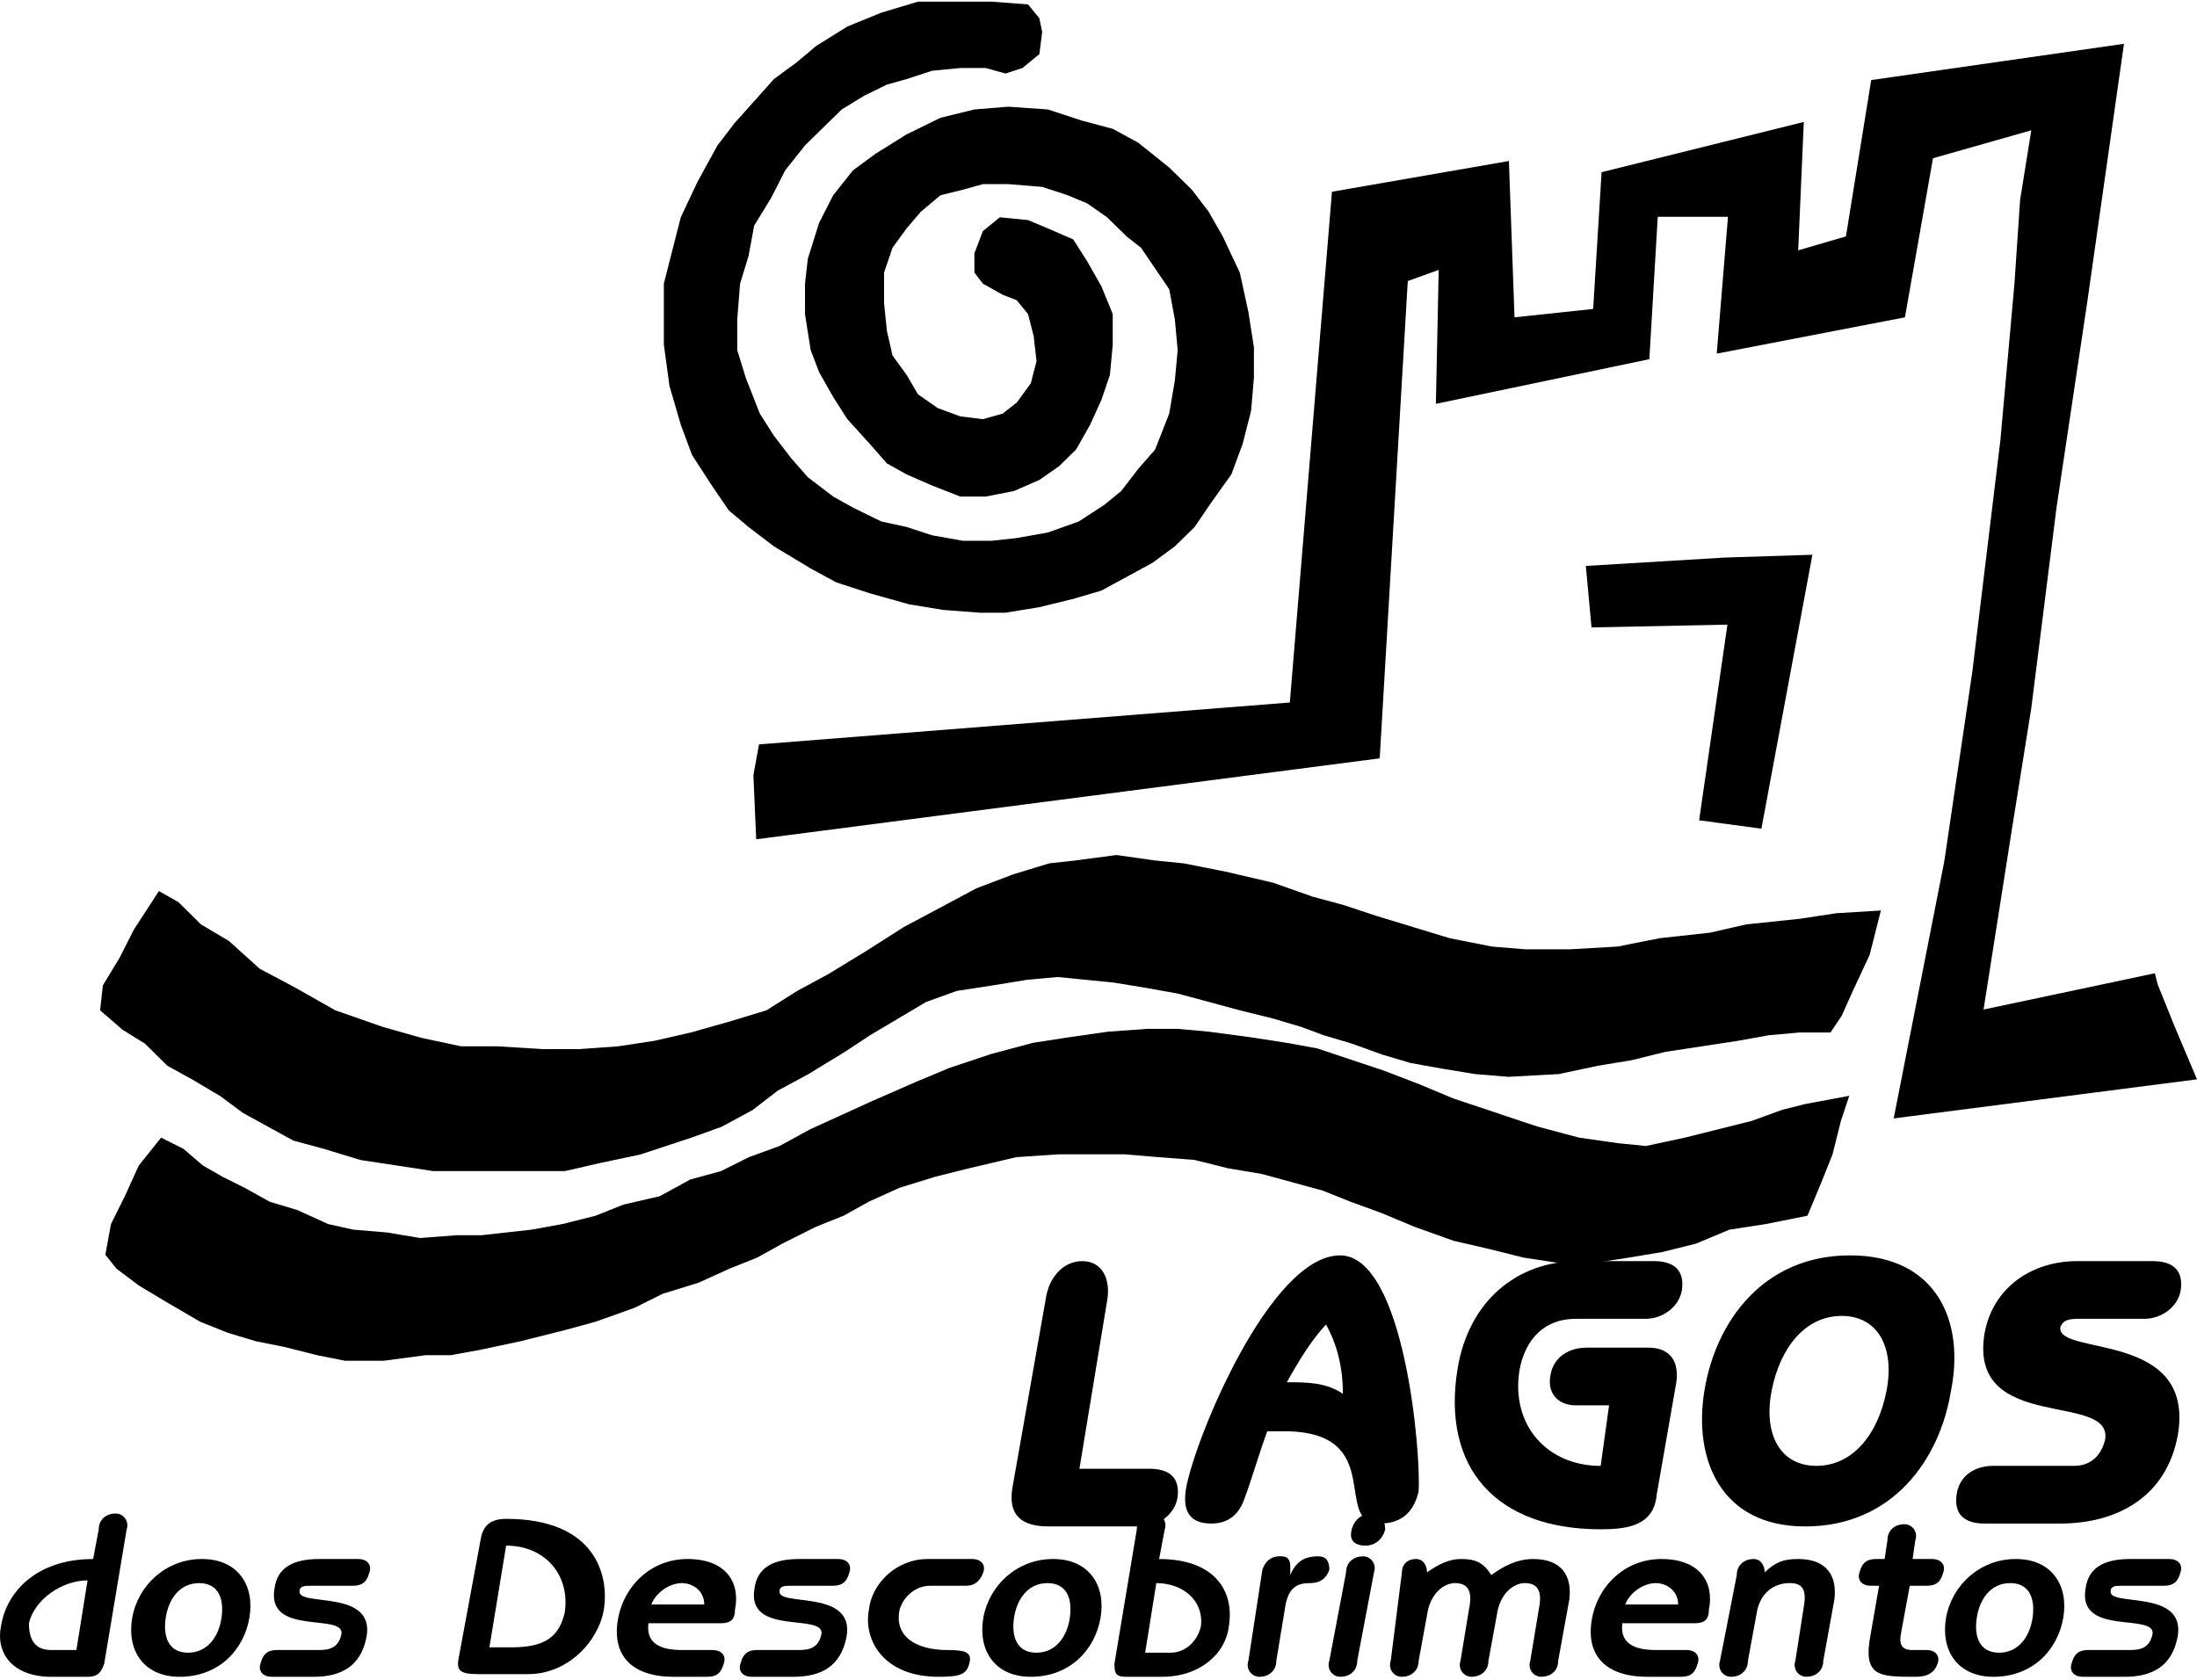 <?xml version="1.0" encoding="UTF-8"?>
<svg width="417px" height="319px" viewBox="0 0 417 319" version="1.1" xmlns="http://www.w3.org/2000/svg" xmlns:xlink="http://www.w3.org/1999/xlink">
    <!-- Generator: Sketch 59.1 (86144) - https://sketch.com -->
    <title>cmlagos</title>
    <desc>Created with Sketch.</desc>
    <g id="Page-1" stroke="none" stroke-width="1" fill="none" fill-rule="evenodd">
        <g id="cmlagos" fill="#000000" fill-rule="nonzero">
            <polygon id="Path" points="194.057 12.911 197.272 10.283 197.809 6.086 197.272 3.463 195.126 0.839 188.163 0.313 179.59 0.313 174.227 0.313 167.26 2.411 160.829 5.035 154.935 8.706 151.187 11.855 146.894 15.009 143.146 19.21 139.394 23.406 136.179 27.607 132.431 34.432 129.215 41.252 127.605 47.551 126 53.85 126 60.148 126 65.396 127.069 73.272 129.215 80.618 131.358 86.395 135.11 92.169 138.325 96.891 142.077 100.04 146.894 103.715 153.866 107.912 158.687 110.54 165.118 112.638 172.622 114.736 179.053 115.787 186.016 116.313 190.841 116.313 197.272 115.262 203.703 113.689 209.061 112.112 213.886 109.489 218.707 106.865 222.996 103.715 226.744 100.04 229.959 95.318 233.711 90.066 235.853 84.293 237.463 77.994 238 71.695 238 65.922 236.927 59.097 235.321 51.751 232.106 44.927 229.422 40.205 226.211 36.004 221.923 31.803 216.028 27.077 211.203 24.458 205.309 22.881 198.878 20.778 191.378 20.257 184.947 20.778 178.516 22.355 172.085 25.504 166.191 29.179 161.902 32.329 158.15 37.055 155.471 42.299 153.329 49.128 152.792 53.85 152.792 59.623 153.866 66.447 155.471 70.648 158.15 75.37 160.829 79.571 165.118 84.293 168.333 87.968 172.085 90.066 176.906 92.169 182.268 94.267 187.089 94.267 192.447 93.216 197.272 91.113 201.024 88.494 204.24 85.344 206.919 80.618 209.061 75.891 210.671 71.174 211.203 65.396 211.203 59.623 209.061 54.375 206.382 49.653 203.703 45.452 198.878 43.354 195.126 41.777 189.768 41.252 186.553 43.875 184.947 48.076 184.947 51.751 186.553 53.85 190.305 55.948 192.984 56.999 195.126 59.623 196.199 63.824 196.736 68.546 195.662 72.746 192.984 76.421 190.305 78.52 186.553 79.571 182.268 79.045 177.98 77.468 174.227 74.844 172.085 71.174 169.406 67.499 168.333 62.772 167.796 57.52 167.796 51.751 169.406 47.025 172.085 43.354 174.764 40.205 178.516 37.055 182.8 36.004 186.553 34.953 191.378 34.953 197.809 35.478 202.63 37.055 206.382 38.628 210.134 41.252 213.886 44.927 216.565 47.025 218.707 50.174 221.923 54.901 222.996 60.67 223.528 66.447 222.996 72.221 221.923 78.52 219.244 85.344 216.028 89.019 212.813 93.216 209.597 95.839 204.772 98.989 198.878 101.091 192.984 102.138 188.163 102.664 182.8 102.664 176.906 101.617 172.085 100.04 167.26 98.989 161.902 96.365 158.15 94.267 153.329 90.592 150.114 86.917 146.894 82.72 144.219 78.52 141.541 71.695 139.931 66.447 139.931 60.67 140.467 53.85 142.077 48.602 143.146 42.829 146.362 37.581 149.04 32.329 152.792 27.607 156.008 24.458 159.76 20.778 164.044 18.159 168.333 16.06 172.085 15.009 176.906 13.432 182.268 12.911 187.089 12.911 190.841 13.958"></polygon>
            <polygon id="Path" points="144.063 141.311 143 147.139 143.529 159.325 261.874 143.959 267.203 53.35 273.071 51.232 272.537 76.662 313.052 68.186 314.649 41.159 327.977 41.159 325.846 67.129 361.565 60.239 366.89 30.038 385.548 24.736 383.421 37.98 382.349 53.881 379.684 83.552 374.355 127.532 369.025 163.562 359.429 212.313 417 204.893 412.738 194.824 409.54 186.878 409.006 184.756 376.486 191.645 381.82 157.734 385.548 134.421 390.348 96.269 396.211 57.06 403.142 8.313 355.163 15.198 350.367 44.873 341.305 47.522 342.369 23.149 303.99 32.687 302.388 58.648 287.463 60.239 286.395 30.564 252.812 36.397 244.817 133.36"></polygon>
            <polygon id="Path" points="301 107.434 302.077 119.107 327.874 118.575 322.5 155.719 334.324 157.313 344 105.313 327.34 105.845"></polygon>
            <polygon id="Path" points="357 172.841 354.871 181.26 351.682 188.103 349.558 192.842 347.434 196 341.584 196 335.738 196.523 329.893 197.577 322.983 198.631 316.078 199.681 309.7 201.262 303.323 202.312 295.88 203.893 286.314 204.42 279.936 203.893 273.559 202.839 267.713 201.789 262.4 200.208 256.555 198.104 251.242 196.523 246.988 194.946 241.675 193.365 235.298 191.788 229.452 190.207 223.607 188.63 217.757 187.576 211.384 186.527 206.066 186 200.753 185.473 194.908 186 188.53 187.049 181.62 188.103 175.775 190.207 170.462 193.365 165.144 196.523 160.358 199.681 153.453 203.893 147.608 207.051 142.827 210.736 136.981 213.894 131.131 215.997 121.57 219.155 114.123 220.732 107.218 222.313 98.711 222.313 90.214 222.313 82.239 222.313 75.334 221.259 68.424 220.209 61.51 218.101 55.669 216.524 50.884 213.894 46.098 211.263 41.849 208.105 36.536 204.947 31.755 202.312 27.497 198.104 23.249 195.473 19 191.788 19.528 187.049 22.717 181.788 25.378 176.526 30.159 169.156 33.875 171.264 38.133 175.472 43.446 178.63 49.287 183.891 56.201 187.576 63.639 191.788 72.673 194.946 80.111 197.05 87.557 198.631 94.462 198.631 102.969 199.154 109.874 199.154 117.316 198.631 124.226 197.577 131.131 196 138.573 193.892 145.483 191.788 151.329 188.103 157.174 184.945 164.084 180.733 171.521 175.999 178.431 172.314 185.341 168.629 192.251 165.998 199.156 163.894 203.942 163.367 211.912 162.313 219.354 163.367 224.667 163.894 232.641 165.471 241.675 167.579 249.113 170.21 254.958 171.787 261.336 173.895 268.246 175.999 275.155 178.103 283.125 179.684 289.503 180.211 298.009 180.211 307.044 179.684 315.018 178.103 324.58 177.053 331.49 175.472 341.584 174.422 348.494 173.368"></polygon>
            <polygon id="Path" points="351 208.02 349.411 212.783 347.827 219.136 345.709 224.429 343.066 230.783 335.137 232.374 328.266 233.429 321.917 236.08 315.571 237.667 309.226 238.727 302.351 239.783 296.011 239.783 289.136 238.727 282.791 237.136 275.916 235.55 268.511 232.904 262.171 230.257 256.35 228.136 251.064 226.02 245.248 224.429 239.433 222.843 233.087 221.783 226.742 220.197 219.867 219.667 213.522 219.136 207.177 219.136 200.831 219.136 192.902 219.667 183.914 221.783 177.568 223.374 170.694 225.49 164.878 228.136 160.121 230.783 154.83 232.904 148.485 236.08 143.728 238.727 138.442 240.843 132.626 243.49 125.752 245.611 120.465 248.257 113.057 250.904 107.245 252.49 98.786 254.611 91.378 256.197 85.566 257.257 80.805 257.257 72.876 258.313 65.471 258.313 60.185 257.257 53.84 255.667 48.549 254.611 43.268 253.02 37.977 250.904 31.632 247.201 26.345 244.025 22.114 240.843 20 238.197 21.059 232.374 23.698 227.08 26.345 221.253 30.577 215.96 34.804 218.076 38.506 221.253 42.204 223.374 46.44 225.49 51.197 228.136 56.483 229.727 62.299 232.374 67.06 233.429 73.405 233.96 79.751 235.02 86.625 234.49 91.378 234.49 96.139 233.96 100.9 233.429 106.716 232.374 113.057 230.783 118.347 228.671 125.218 227.08 131.038 223.904 136.854 222.313 142.144 219.667 147.96 217.55 153.776 214.374 159.592 211.727 165.407 209.076 173.866 205.374 180.212 202.723 188.145 200.076 196.075 197.96 202.95 196.899 210.349 195.843 217.754 195.313 223.569 195.313 229.385 195.843 237.319 196.899 244.189 197.96 250.005 199.02 256.35 201.136 262.696 203.253 269.57 205.899 275.916 208.55 285.434 211.727 291.779 213.843 299.708 215.96 307.113 217.02 312.399 217.55 319.803 215.96 326.148 214.374 332.494 212.783 338.309 210.667 342.537 209.606"></polygon>
            <path d="M378.28,278.271 C375.089,278.271 371.897,279.916 371.369,283.749 C370.837,287.577 372.967,289.221 376.687,289.221 L391.051,289.221 C401.686,289.221 411.265,284.292 413.391,272.255 C416.582,252.548 390.523,257.472 391.051,252 C391.583,250.355 393.181,250.355 394.775,250.355 L407.008,250.355 C410.199,250.355 413.391,248.167 413.919,244.882 C414.452,241.049 412.321,239.405 408.601,239.405 L394.238,239.405 C385.729,239.405 378.28,244.334 376.682,253.091 C373.491,272.25 401.153,264.037 399.555,273.342 C399.023,275.535 397.425,278.271 393.7,278.271 L378.28,278.271 Z M349.557,249.807 C356.468,249.807 359.66,255.828 358.066,264.037 C356.473,272.25 351.688,278.267 344.772,278.267 C337.857,278.267 334.67,272.246 336.259,264.037 C337.857,255.828 342.642,249.807 349.557,249.807 Z M351.155,238.313 C334.665,238.313 325.624,250.903 323.498,264.041 C321.367,277.18 326.689,289.77 342.642,289.77 C359.132,289.77 368.173,277.18 370.299,264.041 C372.963,250.903 367.641,238.313 351.155,238.313 Z M318.175,262.397 C318.708,258.564 317.115,255.828 312.858,255.828 L301.153,255.828 C297.961,255.828 294.77,257.472 294.242,261.305 C293.709,264.59 295.84,266.778 299.027,266.778 L305.41,266.778 L303.812,278.276 C293.709,278.276 286.789,270.615 288.387,260.209 C289.452,254.188 293.176,250.36 299.027,250.36 L312.321,250.36 C315.512,250.36 318.704,248.167 319.236,244.882 C319.764,241.049 317.638,239.405 313.914,239.405 L299.55,239.405 C287.85,239.405 278.808,247.07 276.682,259.66 C273.491,278.82 284.126,290.313 303.807,290.313 C308.597,290.313 313.914,289.77 314.447,283.749 L318.175,262.397 Z M251.692,251.451 C253.823,255.279 254.884,259.665 254.884,264.59 C251.692,262.397 247.973,262.397 244.248,262.397 C246.375,258.564 249.033,254.188 251.692,251.451 Z M254.351,238.313 C241.057,238.313 226.693,273.347 225.1,282.652 C224.572,285.937 225.1,289.221 229.889,289.221 C233.081,289.221 235.211,287.577 236.272,284.292 C237.333,281.556 238.931,276.079 240.524,271.702 C241.59,271.702 242.655,271.702 243.716,271.702 C263.393,271.702 252.757,289.221 261.799,289.221 C265.523,289.221 268.182,287.577 269.247,283.2 C269.776,276.083 266.584,238.313 254.351,238.313 Z M192.12,282.652 C191.587,286.485 192.648,289.77 199.031,289.77 L216.586,289.77 C219.778,289.77 222.969,287.577 223.497,284.292 C224.03,280.464 221.899,278.82 218.18,278.82 L204.881,278.82 L210.203,246.522 C210.736,242.689 209.142,239.405 205.414,239.405 C201.685,239.405 199.031,242.689 198.498,246.522 L192.12,282.652 Z" id="Shape"></path>
            <path d="M403.264,318.313 C408.564,318.313 412.272,316.278 413.329,310.688 C414.92,301.541 400.091,305.095 400.616,302.045 C400.616,301.032 401.677,301.032 402.738,301.032 L410.686,301.032 C412.277,301.032 413.333,300.523 413.864,298.492 C414.39,296.965 413.333,295.952 411.742,295.952 L404.329,295.952 C399.56,295.952 396.382,297.478 395.852,301.541 C394.26,310.688 409.094,306.117 408.564,310.179 C408.033,312.719 406.442,313.228 404.329,313.228 L396.382,313.228 C394.791,313.228 393.734,313.737 393.204,315.769 C392.674,317.295 393.734,318.313 395.326,318.313 L403.264,318.313 L403.264,318.313 Z M385.787,307.13 C385.257,310.688 383.139,313.737 379.431,313.737 C375.722,313.737 374.661,310.688 375.196,307.13 C375.722,303.572 377.844,300.527 381.553,300.527 C385.257,300.527 386.322,303.572 385.787,307.13 Z M391.613,307.13 C392.669,301.032 389.491,295.952 382.609,295.952 C375.722,295.952 370.427,301.032 369.366,307.13 C368.31,313.228 371.488,318.313 378.374,318.313 C385.787,318.313 390.556,313.228 391.613,307.13 Z M365.662,301.032 C367.253,301.032 368.31,300.527 368.84,298.492 C369.366,296.965 368.31,295.952 366.719,295.952 L363.015,295.952 L363.54,292.394 C364.071,290.867 363.015,289.344 361.423,289.344 C359.832,289.344 358.245,290.358 358.245,292.394 L357.715,295.952 L356.123,295.952 C354.532,295.952 353.476,296.456 352.945,298.492 C352.419,300.018 353.476,301.032 355.067,301.032 L356.658,301.032 L355.067,310.179 C353.476,318.313 356.658,318.313 363.54,318.313 C366.193,318.313 367.249,317.295 367.775,315.769 C368.305,314.242 367.249,313.228 365.658,313.228 L363.01,313.228 C360.888,313.228 360.358,312.215 360.888,309.67 L362.48,301.032 L365.662,301.032 L365.662,301.032 Z M326.464,315.264 C325.939,316.791 326.995,318.313 328.586,318.313 C330.177,318.313 331.764,317.295 331.764,315.264 L333.356,306.621 C333.881,302.559 336.534,300.523 339.712,300.523 C342.359,300.523 342.89,302.05 342.359,305.099 L340.768,315.264 C340.238,316.786 341.298,318.309 342.89,318.309 C344.481,318.309 346.068,317.295 346.068,315.264 L348.185,303.572 C348.715,299.001 346.594,295.952 341.303,295.952 C338.651,295.952 337.064,296.456 334.947,298.492 C334.947,297.478 334.416,295.952 332.825,295.952 C331.234,295.952 329.647,296.965 329.647,299.001 L326.464,315.264 Z M308.457,304.59 C309.513,302.045 312.165,300.527 314.283,300.527 C316.404,300.527 318.522,302.05 318.522,304.59 L308.457,304.59 Z M319.052,318.313 C320.643,318.313 321.7,317.804 322.23,315.769 C322.76,314.242 321.7,313.228 320.108,313.228 L314.283,313.228 C310.579,313.228 307.401,312.215 307.926,308.144 L321.695,308.144 C323.817,308.144 324.347,307.13 324.347,305.603 C325.404,300.523 322.756,295.952 315.343,295.952 C308.457,295.952 303.157,301.032 302.101,307.639 C301.044,314.242 304.748,318.313 312.691,318.313 L319.052,318.313 L319.052,318.313 Z M263.968,315.264 C263.438,316.791 264.494,318.313 266.086,318.313 C267.677,318.313 269.264,317.295 269.264,315.264 L270.855,306.621 C271.385,302.559 274.033,300.523 276.155,300.523 C279.333,300.523 279.333,303.068 278.802,305.608 L277.211,315.264 C276.685,316.786 277.742,318.309 279.333,318.309 C280.924,318.309 282.511,317.295 282.511,315.264 L284.102,306.621 C284.628,302.559 287.28,300.523 289.397,300.523 C292.576,300.523 292.576,303.068 292.05,305.608 L290.458,315.26 C289.928,316.786 290.984,318.309 292.576,318.309 C294.167,318.309 295.754,317.295 295.754,315.26 L297.875,303.572 C298.406,298.996 296.284,295.952 290.989,295.952 C287.811,295.952 285.163,297.474 283.046,298.996 C281.455,296.456 279.868,295.952 277.216,295.952 C275.098,295.952 272.981,296.965 270.859,298.492 C270.859,297.474 270.334,295.952 268.742,295.952 C267.151,295.952 266.09,296.965 266.09,298.492 L263.968,315.264 Z M260.26,287.313 C258.669,287.313 257.082,288.331 256.556,290.362 C256.026,292.398 257.082,293.411 259.204,293.411 C260.795,293.411 262.382,292.398 262.908,290.362 C262.908,288.331 261.847,287.313 260.26,287.313 Z M260.79,298.492 C261.321,296.965 260.26,295.443 258.669,295.443 C257.077,295.443 255.491,296.456 255.491,298.492 L252.313,315.264 C251.787,316.791 252.843,318.313 254.434,318.313 C256.026,318.313 257.612,317.295 257.612,315.264 L260.79,298.492 Z M236.953,315.264 C236.427,316.791 237.483,318.313 239.074,318.313 C240.666,318.313 242.252,317.295 242.252,315.264 L243.844,305.608 C244.374,301.545 245.965,300.527 248.613,300.527 C250.73,300.527 251.791,299.51 252.317,297.983 C252.317,296.456 251.791,295.443 250.2,295.443 C247.552,295.443 245.965,296.456 244.9,299.001 L244.9,299.001 L244.9,297.474 C244.9,295.438 243.844,295.438 242.783,295.438 C241.192,295.438 240.131,296.452 239.605,297.979 L236.953,315.264 Z M219.475,300.527 C224.245,300.527 228.479,303.572 227.949,308.657 C227.418,311.197 225.301,313.742 222.123,313.742 L217.354,313.742 L219.475,300.527 Z M211.533,315.769 C211.533,317.295 211.533,318.313 213.65,318.313 L220.536,318.313 C227.949,318.313 232.718,313.737 233.249,308.657 C234.305,302.05 230.596,295.956 220.006,295.956 L221.067,290.362 C221.593,288.836 220.536,287.313 218.945,287.313 C217.354,287.313 215.767,288.331 215.767,290.362 L211.533,315.769 Z M203.055,307.13 C202.529,310.688 200.407,313.737 196.699,313.737 C192.995,313.737 191.934,310.688 192.464,307.13 C192.995,303.572 195.112,300.527 198.82,300.527 C202.529,300.527 203.585,303.572 203.055,307.13 Z M208.885,307.13 C209.941,301.032 206.763,295.952 199.877,295.952 C192.995,295.952 187.695,301.032 186.638,307.13 C185.582,313.228 188.76,318.313 195.642,318.313 C203.055,318.313 207.824,313.228 208.885,307.13 Z M176.043,295.956 C170.218,295.956 165.453,300.532 164.918,305.608 C163.861,311.197 167.565,318.313 178.161,318.313 C182.395,318.313 183.456,317.804 183.986,315.769 C184.512,313.737 183.456,313.228 179.752,313.228 C173.922,313.228 169.687,310.688 170.744,305.603 C171.274,303.568 173.396,301.028 176.574,301.028 L183.456,301.028 C185.047,301.028 186.103,300.014 186.634,298.487 C187.164,296.961 186.103,295.947 184.512,295.947 L176.043,295.947 L176.043,295.956 Z M150.619,318.313 C155.919,318.313 159.623,316.278 160.683,310.688 C162.275,301.541 147.441,305.095 147.971,302.045 C147.971,301.032 149.028,301.032 150.093,301.032 L158.036,301.032 C159.627,301.032 160.688,300.523 161.214,298.492 C161.744,296.965 160.688,295.952 159.097,295.952 L151.684,295.952 C146.915,295.952 143.737,297.478 143.206,301.541 C141.615,310.688 156.444,306.117 155.919,310.179 C155.388,312.719 153.797,313.228 151.684,313.228 L143.737,313.228 C142.145,313.228 141.089,313.737 140.559,315.769 C140.028,317.295 141.089,318.313 142.68,318.313 L150.619,318.313 L150.619,318.313 Z M123.607,304.59 C124.664,302.045 127.311,300.527 129.433,300.527 C131.555,300.527 133.668,302.05 133.668,304.59 L123.607,304.59 Z M134.203,318.313 C135.794,318.313 136.85,317.804 137.381,315.769 C137.911,314.242 136.85,313.228 135.259,313.228 L129.433,313.228 C125.725,313.228 122.551,312.215 123.077,308.144 L136.846,308.144 C138.967,308.144 139.498,307.13 139.498,305.603 C140.554,300.523 137.907,295.952 130.49,295.952 C123.607,295.952 118.308,301.032 117.251,307.639 C116.195,314.242 119.899,318.313 127.842,318.313 L134.203,318.313 L134.203,318.313 Z M96.066,293.411 C103.478,293.411 108.248,299.005 107.191,306.117 C106.13,310.693 103.483,312.719 97.127,312.719 L92.892,312.719 L96.066,293.411 Z M87.057,314.755 C86.531,317.295 87.588,317.804 90.766,317.804 L100.3,317.804 C107.713,317.804 113.538,311.706 114.604,305.608 C115.66,299.005 113.012,288.331 96.066,288.331 C93.414,288.331 91.827,289.344 91.296,291.885 L87.057,314.755 Z M59.516,318.313 C64.815,318.313 68.524,316.278 69.58,310.688 C71.172,301.541 56.338,305.095 56.868,302.045 C56.868,301.032 57.924,301.032 58.99,301.032 L66.937,301.032 C68.528,301.032 69.585,300.523 70.115,298.492 C70.641,296.965 69.585,295.952 67.993,295.952 L60.581,295.952 C55.812,295.952 52.634,297.478 52.103,301.541 C50.512,310.688 65.346,306.117 64.815,310.179 C64.285,312.719 62.694,313.228 60.581,313.228 L52.634,313.228 C51.042,313.228 49.986,313.737 49.455,315.769 C48.925,317.295 49.986,318.313 51.577,318.313 L59.516,318.313 L59.516,318.313 Z M42.043,307.13 C41.513,310.688 39.391,313.737 35.687,313.737 C31.978,313.737 30.917,310.688 31.452,307.13 C31.978,303.572 34.1,300.527 37.809,300.527 C41.513,300.527 42.569,303.572 42.043,307.13 Z M47.334,307.13 C48.395,301.032 45.217,295.952 38.33,295.952 C31.448,295.952 26.148,301.032 25.092,307.13 C24.031,313.228 27.209,318.313 34.096,318.313 C41.513,318.313 46.277,313.228 47.334,307.13 Z M14.501,313.228 L9.732,313.228 C6.554,313.228 5.493,311.193 5.493,308.144 C6.554,303.568 11.849,300.014 16.618,300.014 L14.501,313.228 Z M24.031,290.362 C24.561,288.836 23.505,287.313 21.914,287.313 C20.322,287.313 18.736,288.331 18.736,290.362 L17.675,295.956 C7.084,295.956 1.259,302.05 0.198,308.657 C-0.859,313.742 2.319,318.313 9.732,318.313 L16.614,318.313 C18.736,318.313 19.262,317.295 19.792,315.769 L24.031,290.362 Z" id="Shape"></path>
        </g>
    </g>
</svg>